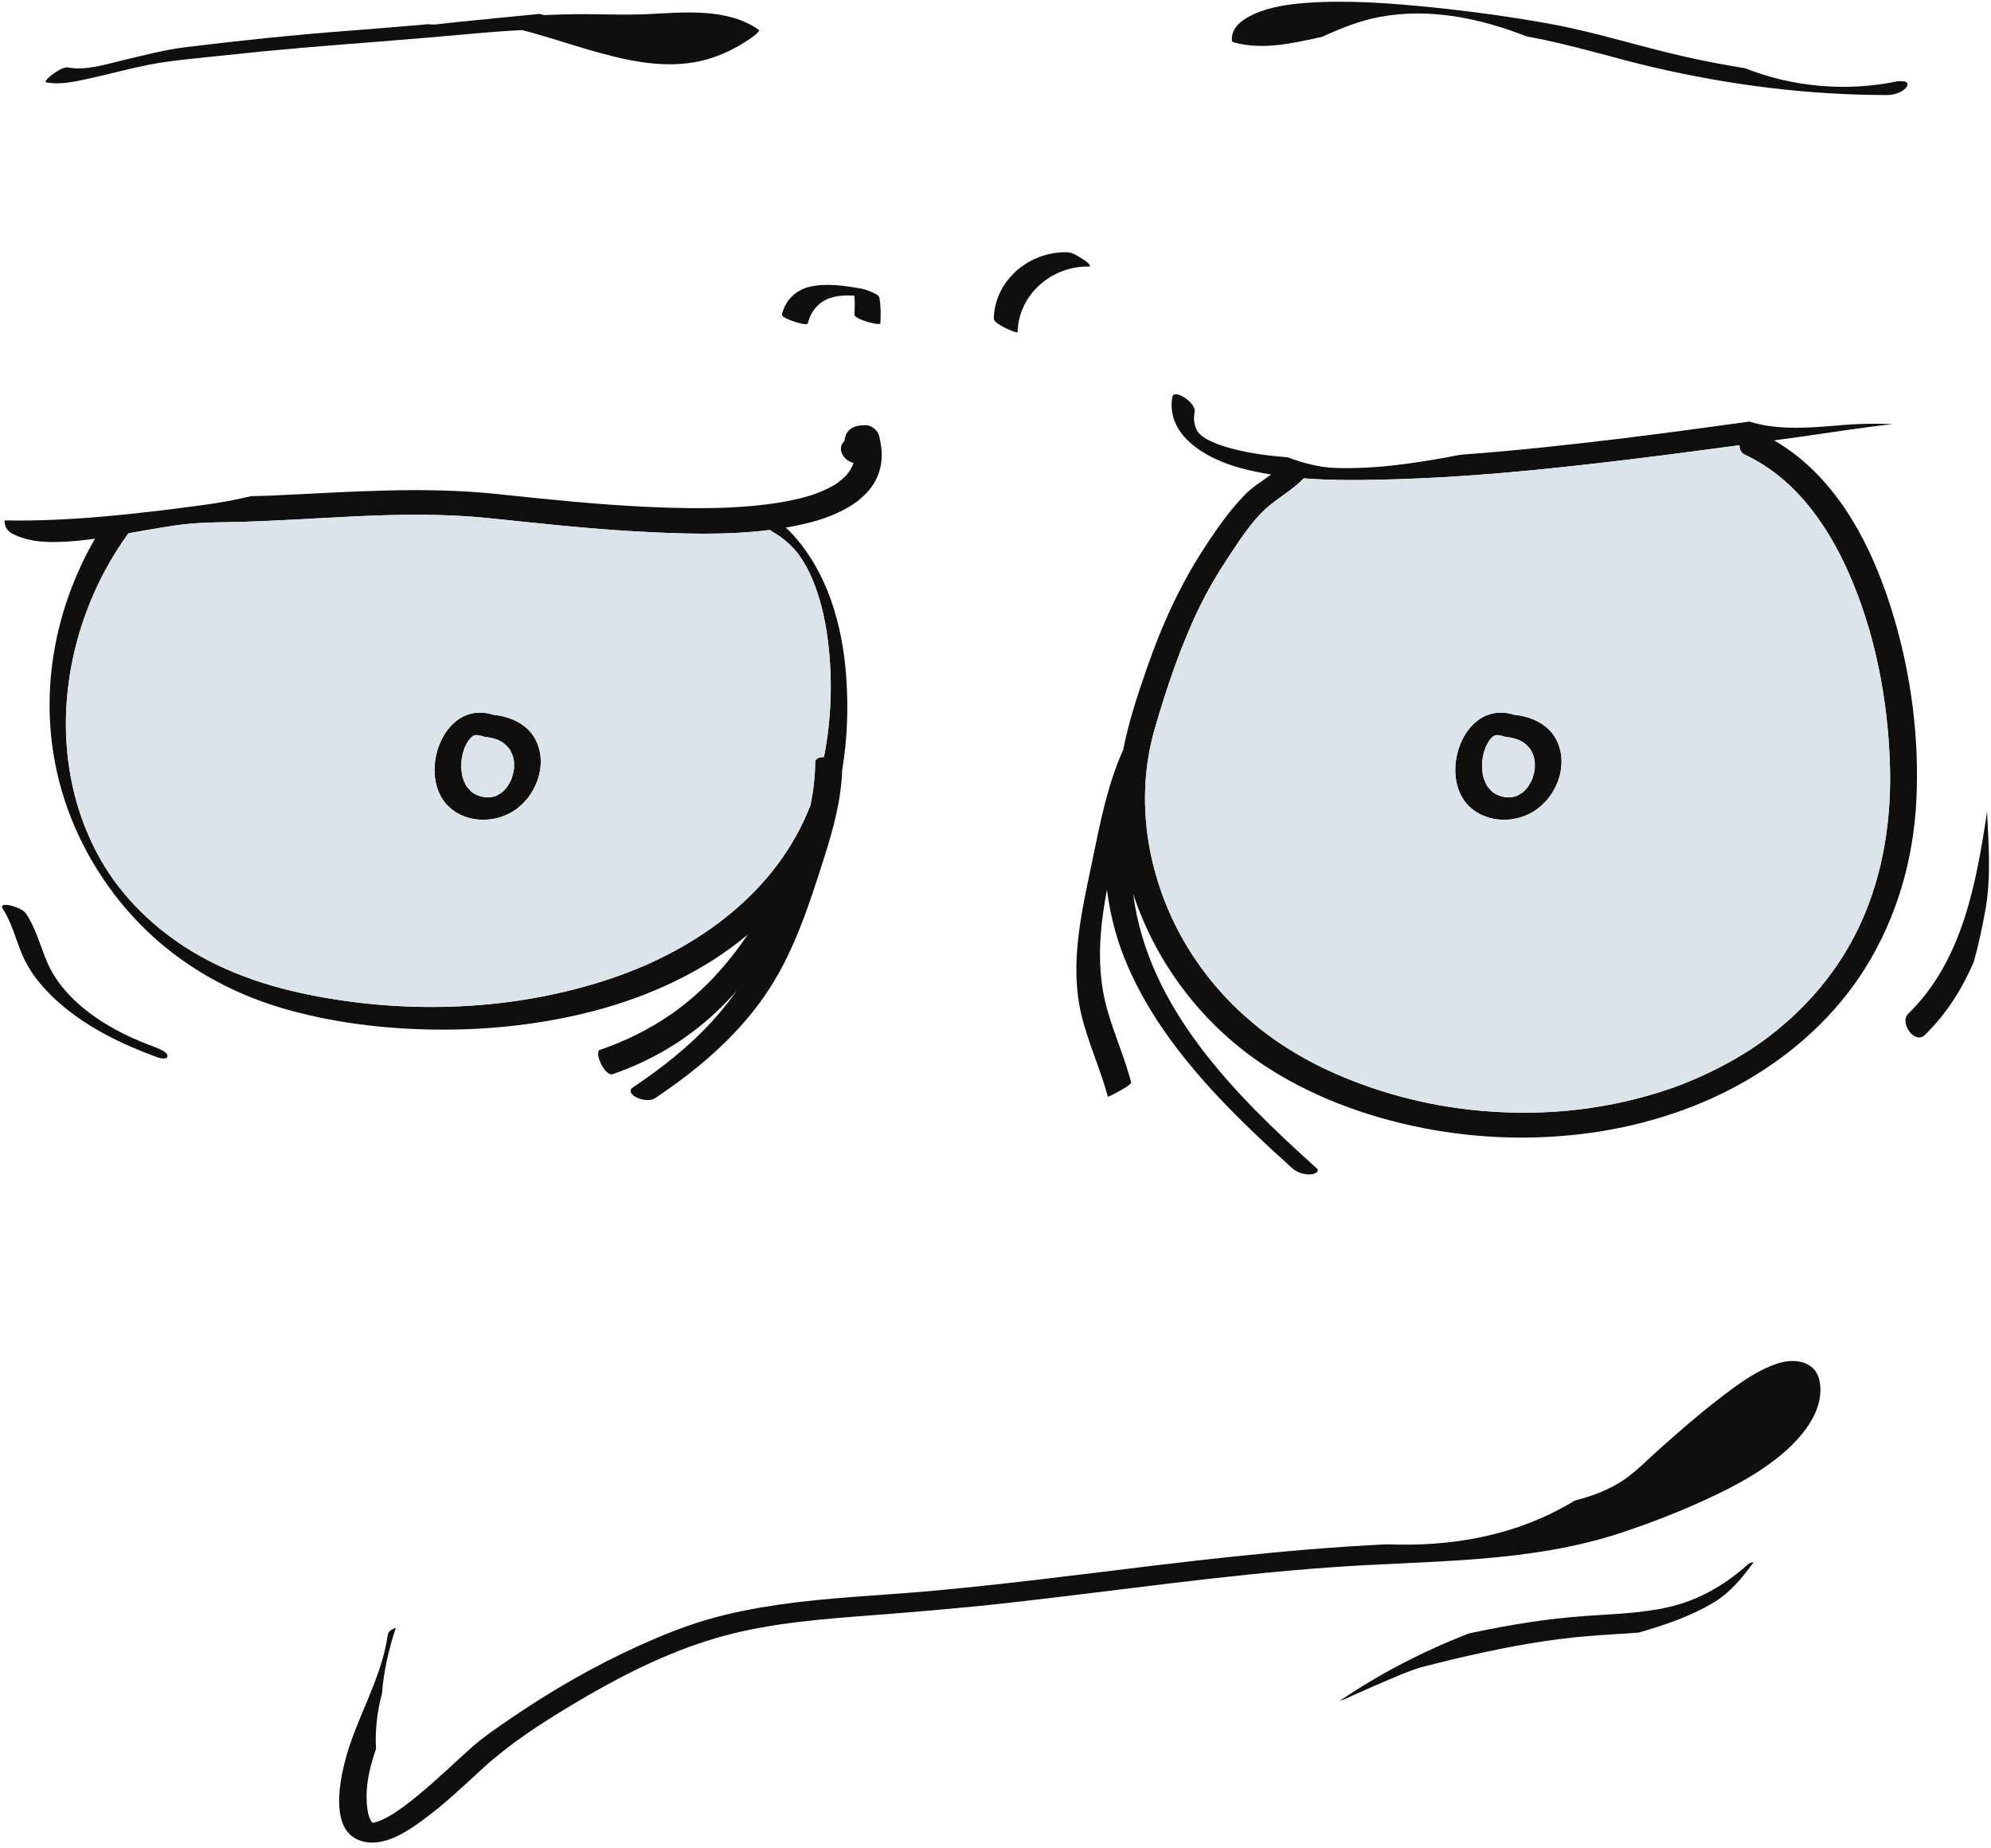 <?xml version="1.0" encoding="UTF-8"?><svg xmlns="http://www.w3.org/2000/svg" xmlns:xlink="http://www.w3.org/1999/xlink" height="93.0" preserveAspectRatio="xMidYMid meet" version="1.0" viewBox="-0.1 3.6 100.2 93.0" width="100.2" zoomAndPan="magnify"><g><g id="change1_1"><path d="M 25.148 43.48 C 25.148 43.48 25.148 43.477 25.152 43.477 C 25.164 43.461 25.191 43.438 25.215 43.418 C 25.203 43.422 25.164 43.441 25.148 43.48" fill="#100f0d"/></g><g id="change1_2"><path d="M 23.93 40.59 C 23.918 40.59 23.895 40.594 23.875 40.594 C 23.891 40.598 23.926 40.598 23.945 40.594 C 23.941 40.594 23.934 40.594 23.93 40.59" fill="#100f0d"/></g><g id="change1_3"><path d="M 23.703 40.637 C 23.816 40.602 23.77 40.602 23.703 40.637" fill="#100f0d"/></g><g id="change1_4"><path d="M 23.117 41.961 C 23.121 41.91 23.129 41.863 23.133 41.812 C 23.117 41.977 23.137 41.781 23.145 41.738 C 23.164 41.621 23.195 41.508 23.227 41.395 C 23.242 41.344 23.262 41.293 23.277 41.242 C 23.281 41.227 23.285 41.215 23.289 41.207 C 23.293 41.199 23.293 41.195 23.301 41.184 C 23.344 41.09 23.395 40.996 23.449 40.91 C 23.461 40.891 23.469 40.875 23.48 40.859 C 23.473 40.867 23.469 40.879 23.465 40.875 C 23.465 40.875 23.48 40.855 23.5 40.832 C 23.52 40.797 23.516 40.805 23.504 40.828 C 23.531 40.793 23.566 40.758 23.57 40.75 C 23.594 40.723 23.625 40.699 23.652 40.672 C 23.656 40.664 23.664 40.66 23.672 40.656 C 23.684 40.648 23.695 40.641 23.703 40.637 C 23.695 40.641 23.688 40.641 23.676 40.645 C 23.711 40.633 23.75 40.609 23.781 40.594 C 23.789 40.594 23.793 40.594 23.797 40.594 C 23.82 40.594 23.848 40.594 23.875 40.594 C 23.863 40.59 23.859 40.586 23.863 40.582 C 23.859 40.582 23.859 40.582 23.855 40.582 C 23.859 40.582 23.863 40.582 23.863 40.582 C 23.863 40.578 23.863 40.578 23.863 40.578 C 23.863 40.578 23.867 40.578 23.871 40.578 C 23.867 40.578 23.867 40.578 23.863 40.582 C 23.867 40.578 23.867 40.578 23.871 40.578 C 23.883 40.578 23.906 40.586 23.93 40.59 C 23.961 40.59 23.961 40.594 23.945 40.594 C 23.953 40.598 23.961 40.598 23.961 40.602 C 24.012 40.613 24.066 40.617 24.117 40.621 C 24.191 40.656 24.27 40.676 24.352 40.684 C 24.414 40.691 24.477 40.699 24.539 40.707 C 24.379 40.691 24.555 40.711 24.598 40.719 C 24.719 40.746 24.836 40.789 24.957 40.828 C 24.957 40.828 24.961 40.828 24.961 40.828 C 24.969 40.832 24.98 40.836 24.988 40.844 C 25.031 40.863 25.078 40.887 25.121 40.91 C 25.16 40.934 25.203 40.961 25.238 40.988 C 25.285 41.02 25.402 41.145 25.289 41.02 C 25.348 41.086 25.418 41.141 25.473 41.211 C 25.504 41.242 25.527 41.277 25.551 41.312 C 25.559 41.32 25.566 41.328 25.57 41.332 C 25.574 41.336 25.574 41.34 25.578 41.348 C 25.613 41.422 25.652 41.5 25.684 41.578 C 25.699 41.617 25.711 41.656 25.723 41.695 C 25.73 41.727 25.754 41.871 25.746 41.777 C 25.734 41.676 25.754 41.84 25.758 41.863 C 25.762 41.902 25.766 41.945 25.77 41.988 C 25.773 42.078 25.77 42.168 25.77 42.258 C 25.77 42.27 25.766 42.277 25.766 42.289 C 25.758 42.324 25.754 42.367 25.746 42.402 C 25.73 42.496 25.707 42.594 25.676 42.684 C 25.664 42.727 25.648 42.77 25.633 42.809 C 25.633 42.812 25.633 42.812 25.633 42.816 C 25.633 42.816 25.633 42.816 25.633 42.82 C 25.59 42.902 25.551 42.984 25.504 43.066 C 25.48 43.102 25.457 43.141 25.43 43.176 C 25.422 43.195 25.406 43.211 25.398 43.227 C 25.344 43.285 25.254 43.387 25.238 43.398 C 25.23 43.406 25.223 43.41 25.215 43.418 C 25.223 43.418 25.223 43.422 25.199 43.441 C 25.184 43.453 25.168 43.465 25.152 43.477 C 25.148 43.48 25.145 43.484 25.145 43.488 C 25.145 43.484 25.148 43.484 25.148 43.48 C 25.082 43.531 24.988 43.57 24.922 43.621 C 24.922 43.621 24.918 43.625 24.914 43.625 C 24.879 43.641 24.836 43.656 24.797 43.672 C 24.758 43.668 24.672 43.703 24.645 43.707 C 24.637 43.707 24.59 43.715 24.551 43.719 C 24.535 43.719 24.516 43.723 24.5 43.723 C 24.449 43.723 24.402 43.719 24.352 43.715 C 24.336 43.715 24.285 43.707 24.25 43.703 C 24.211 43.695 24.148 43.684 24.133 43.68 C 24.082 43.664 24.027 43.652 23.977 43.633 C 23.926 43.617 23.793 43.543 23.93 43.621 C 23.883 43.594 23.828 43.57 23.781 43.539 C 23.734 43.516 23.695 43.488 23.656 43.461 C 23.645 43.453 23.633 43.445 23.625 43.438 C 23.559 43.352 23.473 43.285 23.41 43.199 C 23.402 43.191 23.375 43.145 23.355 43.117 C 23.344 43.094 23.324 43.059 23.32 43.051 C 23.273 42.961 23.234 42.863 23.203 42.77 C 23.191 42.723 23.18 42.676 23.164 42.629 C 23.164 42.625 23.164 42.625 23.16 42.621 C 23.16 42.613 23.156 42.602 23.156 42.594 C 23.141 42.48 23.125 42.371 23.117 42.262 C 23.113 42.16 23.113 42.062 23.117 41.961 Z M 25.402 43.223 C 25.414 43.199 25.43 43.176 25.434 43.18 C 25.434 43.18 25.422 43.199 25.402 43.223 Z M 24.504 43.723 C 24.504 43.723 24.523 43.723 24.543 43.723 C 24.523 43.723 24.504 43.727 24.504 43.723 Z M 25.801 44.371 C 26.629 43.809 27.16 42.793 27.113 41.789 C 27.086 41.262 26.887 40.727 26.516 40.348 C 26.023 39.844 25.352 39.625 24.668 39.555 C 24.641 39.543 24.613 39.531 24.582 39.523 C 22.137 38.906 20.883 42.676 22.484 44.191 C 23.375 45.031 24.812 45.039 25.801 44.371" fill="#100f0d"/></g><g id="change1_5"><path d="M 23.5 40.832 C 23.496 40.84 23.492 40.844 23.484 40.852 C 23.484 40.855 23.48 40.855 23.48 40.859 C 23.488 40.848 23.496 40.836 23.504 40.828 C 23.5 40.828 23.5 40.828 23.5 40.832" fill="#100f0d"/></g><g id="change1_6"><path d="M 74.492 41.961 C 74.492 41.91 74.5 41.863 74.504 41.812 C 74.488 41.977 74.512 41.781 74.52 41.738 C 74.539 41.621 74.566 41.508 74.598 41.395 C 74.613 41.344 74.633 41.293 74.652 41.242 C 74.656 41.227 74.656 41.215 74.66 41.207 C 74.664 41.199 74.668 41.195 74.672 41.184 C 74.719 41.09 74.766 40.996 74.82 40.91 C 74.832 40.891 74.844 40.875 74.852 40.859 C 74.844 40.867 74.84 40.879 74.836 40.875 C 74.836 40.875 74.852 40.855 74.871 40.832 C 74.895 40.797 74.887 40.805 74.875 40.828 C 74.902 40.793 74.938 40.758 74.941 40.75 C 74.969 40.723 74.996 40.699 75.023 40.672 C 75.031 40.664 75.035 40.66 75.043 40.656 C 75.055 40.648 75.066 40.641 75.078 40.637 C 75.066 40.641 75.059 40.641 75.047 40.645 C 75.086 40.633 75.121 40.609 75.156 40.594 C 75.16 40.594 75.164 40.594 75.172 40.594 C 75.191 40.594 75.219 40.594 75.246 40.594 C 75.238 40.59 75.234 40.586 75.234 40.582 C 75.234 40.582 75.23 40.582 75.23 40.582 C 75.23 40.582 75.234 40.582 75.234 40.582 C 75.234 40.578 75.234 40.578 75.234 40.578 C 75.234 40.578 75.238 40.578 75.242 40.578 C 75.242 40.578 75.238 40.578 75.234 40.582 C 75.238 40.578 75.242 40.578 75.242 40.578 C 75.254 40.578 75.277 40.586 75.301 40.59 C 75.336 40.59 75.332 40.594 75.316 40.594 C 75.328 40.598 75.332 40.598 75.336 40.602 C 75.387 40.613 75.438 40.617 75.488 40.621 C 75.562 40.656 75.641 40.676 75.723 40.684 C 75.785 40.691 75.848 40.699 75.91 40.707 C 75.75 40.691 75.926 40.711 75.969 40.719 C 76.094 40.746 76.207 40.789 76.328 40.828 C 76.332 40.828 76.332 40.828 76.336 40.828 C 76.344 40.832 76.352 40.836 76.363 40.844 C 76.406 40.863 76.449 40.887 76.492 40.91 C 76.531 40.934 76.574 40.961 76.613 40.988 C 76.656 41.02 76.777 41.145 76.66 41.02 C 76.723 41.086 76.789 41.141 76.844 41.211 C 76.875 41.242 76.898 41.277 76.926 41.312 C 76.934 41.32 76.938 41.328 76.941 41.332 C 76.945 41.336 76.945 41.34 76.949 41.348 C 76.988 41.422 77.023 41.5 77.055 41.578 C 77.07 41.617 77.082 41.656 77.094 41.695 C 77.102 41.727 77.129 41.871 77.117 41.777 C 77.105 41.676 77.125 41.84 77.129 41.863 C 77.133 41.902 77.137 41.945 77.141 41.988 C 77.145 42.078 77.145 42.168 77.141 42.258 C 77.141 42.27 77.141 42.277 77.137 42.289 C 77.129 42.324 77.129 42.367 77.121 42.402 C 77.102 42.496 77.078 42.594 77.047 42.684 C 77.035 42.727 77.02 42.77 77.008 42.809 C 77.004 42.812 77.004 42.812 77.004 42.816 C 77.004 42.816 77.004 42.816 77.004 42.82 C 76.961 42.902 76.922 42.984 76.875 43.066 C 76.852 43.102 76.828 43.141 76.805 43.176 C 76.793 43.195 76.781 43.211 76.77 43.227 C 76.719 43.285 76.625 43.387 76.609 43.398 C 76.605 43.406 76.598 43.41 76.586 43.418 C 76.594 43.418 76.594 43.422 76.574 43.441 C 76.555 43.453 76.539 43.465 76.523 43.477 C 76.52 43.48 76.516 43.484 76.516 43.488 C 76.516 43.484 76.52 43.484 76.52 43.48 C 76.453 43.531 76.359 43.57 76.293 43.621 C 76.293 43.621 76.289 43.625 76.289 43.625 C 76.25 43.641 76.211 43.656 76.168 43.672 C 76.129 43.668 76.047 43.703 76.016 43.707 C 76.008 43.707 75.961 43.715 75.926 43.719 C 75.906 43.719 75.891 43.723 75.871 43.723 C 75.824 43.723 75.773 43.719 75.723 43.715 C 75.711 43.715 75.656 43.707 75.621 43.703 C 75.582 43.695 75.523 43.684 75.504 43.68 C 75.453 43.664 75.398 43.652 75.348 43.633 C 75.297 43.617 75.168 43.543 75.305 43.621 C 75.254 43.594 75.199 43.57 75.152 43.539 C 75.109 43.516 75.066 43.488 75.027 43.461 C 75.016 43.453 75.008 43.445 74.996 43.438 C 74.93 43.352 74.848 43.285 74.781 43.199 C 74.777 43.191 74.746 43.145 74.727 43.117 C 74.715 43.094 74.695 43.059 74.691 43.051 C 74.648 42.961 74.609 42.863 74.578 42.77 C 74.562 42.723 74.551 42.676 74.535 42.629 C 74.535 42.625 74.535 42.625 74.535 42.621 C 74.531 42.613 74.531 42.602 74.527 42.594 C 74.512 42.48 74.496 42.371 74.492 42.262 C 74.484 42.16 74.484 42.062 74.492 41.961 Z M 76.773 43.223 C 76.789 43.199 76.805 43.176 76.805 43.18 C 76.809 43.18 76.793 43.199 76.773 43.223 Z M 75.875 43.723 C 75.875 43.723 75.895 43.723 75.914 43.723 C 75.895 43.723 75.879 43.727 75.875 43.723 Z M 77.172 44.371 C 78 43.809 78.535 42.793 78.484 41.789 C 78.461 41.262 78.258 40.727 77.887 40.348 C 77.395 39.844 76.727 39.625 76.039 39.555 C 76.012 39.543 75.984 39.531 75.953 39.523 C 73.508 38.906 72.254 42.676 73.855 44.191 C 74.746 45.031 76.184 45.039 77.172 44.371" fill="#100f0d"/></g><g id="change1_7"><path d="M 75.078 40.637 C 75.188 40.602 75.141 40.602 75.078 40.637" fill="#100f0d"/></g><g id="change1_8"><path d="M 76.52 43.48 C 76.523 43.48 76.523 43.477 76.523 43.477 C 76.535 43.461 76.562 43.438 76.586 43.418 C 76.574 43.422 76.539 43.441 76.52 43.48" fill="#100f0d"/></g><g id="change1_9"><path d="M 74.871 40.832 C 74.867 40.84 74.863 40.844 74.855 40.852 C 74.855 40.855 74.855 40.855 74.852 40.859 C 74.859 40.848 74.867 40.836 74.875 40.828 C 74.875 40.828 74.871 40.828 74.871 40.832" fill="#100f0d"/></g><g id="change1_10"><path d="M 75.316 40.594 C 75.312 40.594 75.305 40.594 75.301 40.59 C 75.289 40.59 75.27 40.594 75.246 40.594 C 75.266 40.598 75.297 40.598 75.316 40.594" fill="#100f0d"/></g><g id="change1_11"><path d="M 4.508 7.523 C 5.469 7.312 6.418 7.051 7.383 6.859 C 8.57 6.629 9.789 6.539 10.988 6.406 C 12.348 6.258 13.707 6.125 15.066 6.008 C 17.754 5.781 20.441 5.59 23.129 5.344 C 24.141 5.25 25.156 5.164 26.176 5.113 C 27.328 5.41 28.461 5.797 29.602 6.125 C 31.281 6.609 33.078 7.035 34.832 6.734 C 35.879 6.555 36.863 6.102 37.73 5.492 C 37.754 5.477 38.176 5.168 38.09 5.105 C 36.527 3.988 34.332 4.223 32.527 4.309 C 31.477 4.359 30.441 4.32 29.395 4.312 C 28.691 4.309 27.984 4.328 27.281 4.359 C 27.199 4.34 27.117 4.32 27.035 4.301 C 26.203 4.383 25.367 4.465 24.531 4.547 C 24.527 4.551 24.527 4.551 24.523 4.555 C 24.355 4.57 24.188 4.582 24.02 4.598 C 23.301 4.668 22.586 4.742 21.867 4.824 C 21.723 4.84 21.594 4.836 21.469 4.816 C 20.129 4.93 18.785 5.047 17.445 5.148 C 14.699 5.355 11.957 5.641 9.223 5.977 C 8.156 6.109 7.113 6.391 6.066 6.637 C 5.219 6.836 4.215 7.164 3.336 6.996 C 3.094 6.949 2.738 7.207 2.551 7.336 C 2.504 7.367 2.055 7.715 2.234 7.746 C 2.969 7.887 3.789 7.68 4.508 7.523" fill="#100f0d"/></g><g id="change1_12"><path d="M 66.43 5.457 C 67.371 5.023 68.328 4.637 69.375 4.445 C 71.867 3.992 74.383 4.512 76.734 5.434 C 76.77 5.441 76.809 5.449 76.844 5.453 C 78.961 5.836 81.008 6.496 83.098 6.984 C 86.965 7.883 90.891 8.379 94.859 8.383 C 95.176 8.383 95.547 8.281 95.781 8.059 C 95.961 7.891 95.938 7.688 95.652 7.688 C 95.578 7.688 95.5 7.684 95.426 7.684 C 92.875 8.223 90.16 7.996 87.727 7.035 C 86.719 6.871 85.715 6.684 84.715 6.457 C 82.441 5.949 80.223 5.223 77.93 4.805 C 75.953 4.445 73.957 4.172 71.961 3.969 C 69.883 3.758 67.77 3.598 65.68 3.742 C 64.777 3.809 63.836 3.934 63.004 4.312 C 62.457 4.559 61.848 4.969 61.895 5.641 C 61.918 5.699 61.965 5.73 62.027 5.742 C 63.504 6.129 64.969 5.77 66.43 5.457" fill="#100f0d"/></g><g id="change1_13"><path d="M 43.504 19.777 C 43.559 19.793 44.199 19.992 44.207 19.859 C 44.23 19.43 44.234 19.004 44.156 18.578 C 44.133 18.457 43.969 18.391 43.875 18.344 C 43.668 18.242 43.441 18.156 43.215 18.117 C 42.395 17.973 41.531 17.844 40.703 18.016 C 39.965 18.176 39.441 18.676 39.254 19.41 C 39.215 19.57 39.758 19.742 39.859 19.777 C 39.934 19.801 40.523 20.008 40.559 19.859 C 40.73 19.18 41.172 18.711 41.855 18.543 C 42.176 18.465 42.516 18.457 42.844 18.473 C 42.859 18.473 42.879 18.473 42.898 18.477 C 42.926 18.785 42.918 19.098 42.898 19.41 C 42.891 19.59 43.379 19.734 43.504 19.777" fill="#100f0d"/></g><g id="change1_14"><path d="M 54.383 16.633 C 54.16 16.492 53.871 16.297 53.598 16.293 C 51.715 16.246 49.961 17.691 49.914 19.625 C 49.906 19.809 50.312 20.004 50.449 20.082 C 50.488 20.102 51.109 20.398 51.113 20.309 C 51.16 18.402 52.852 16.965 54.719 17.012 C 54.809 17.016 54.719 16.902 54.711 16.891 C 54.625 16.789 54.488 16.703 54.383 16.633" fill="#100f0d"/></g><g id="change1_15"><path d="M 60.41 25.555 C 60.406 25.551 60.402 25.547 60.395 25.543 C 60.398 25.547 60.406 25.551 60.41 25.555" fill="#100f0d"/></g><g id="change1_16"><path d="M 60.277 25.441 C 60.273 25.434 60.27 25.43 60.266 25.43 C 60.266 25.43 60.27 25.43 60.27 25.434 C 60.273 25.434 60.273 25.438 60.277 25.441" fill="#100f0d"/></g><g id="change1_17"><path d="M 6.363 30.434 C 7.102 30.305 7.84 30.172 8.582 30.059 C 9.594 29.902 10.438 29.887 11.461 29.871 C 15.777 29.793 20.102 29.227 24.414 29.664 C 26.914 29.918 29.414 30.203 31.926 30.34 C 34.133 30.461 36.422 30.547 38.641 30.266 C 38.672 30.289 38.703 30.309 38.734 30.328 C 39.188 30.59 39.598 30.914 39.941 31.312 C 40.078 31.473 40.172 31.605 40.301 31.809 C 40.387 31.941 40.547 32.227 40.648 32.441 C 41.16 33.527 41.426 34.719 41.574 35.906 C 41.805 37.809 41.742 39.793 41.367 41.691 C 41.125 41.695 40.926 41.773 40.926 41.938 C 40.922 42.66 40.836 43.379 40.695 44.094 C 39.02 48.461 35.02 51.359 30.668 52.828 C 25.836 54.461 20.438 54.66 15.453 53.652 C 12.91 53.141 10.441 52.234 8.359 50.656 C 7.41 49.941 6.559 49.109 5.844 48.18 C 5.535 47.781 5.219 47.305 4.961 46.848 C 4.691 46.375 4.465 45.906 4.25 45.387 C 2.379 40.848 3.156 35.512 5.711 31.402 C 5.918 31.07 6.137 30.75 6.363 30.434 Z M 0.133 29.785 C 0.109 30.039 0.254 30.309 0.48 30.43 C 1.184 30.812 1.992 30.891 2.781 30.871 C 3.418 30.859 4.051 30.793 4.68 30.707 C 2.484 34.512 1.758 39.066 3 43.359 C 3.73 45.891 5.125 48.242 6.969 50.121 C 8.934 52.121 11.406 53.531 14.09 54.324 C 16.57 55.051 19.176 55.371 21.758 55.406 C 24.465 55.441 27.191 55.148 29.812 54.461 C 32.617 53.723 35.34 52.469 37.535 50.625 C 36.504 52.141 35.281 53.504 33.742 54.586 C 32.621 55.375 31.391 55.98 30.094 56.426 C 29.777 56.535 30.34 57.785 30.738 57.648 C 32.988 56.871 34.992 55.59 36.617 53.848 C 36.746 53.711 36.871 53.566 36.996 53.422 C 36.434 54.219 35.801 54.965 35.094 55.656 C 34.074 56.652 32.938 57.52 31.754 58.312 C 31.496 58.48 31.715 58.715 31.914 58.812 C 32.16 58.938 32.613 59.031 32.867 58.859 C 34.949 57.465 36.902 55.828 38.344 53.762 C 39.832 51.637 40.625 49.121 41.402 46.672 C 41.844 45.277 42.238 43.832 42.281 42.359 C 42.543 40.828 42.598 39.246 42.492 37.723 C 42.316 35.07 41.531 32.281 39.637 30.328 C 39.574 30.266 39.508 30.207 39.445 30.145 C 39.723 30.098 40 30.047 40.273 29.984 C 42.133 29.574 44.383 28.582 44.27 26.328 C 44.254 26.055 44.203 25.781 44.137 25.512 C 44.07 25.246 43.754 24.992 43.473 24.996 C 43.117 24.996 42.734 25.047 42.527 25.375 C 42.469 25.465 42.441 25.57 42.414 25.672 C 42.406 25.711 42.406 25.75 42.395 25.789 C 41.973 26.195 42.379 26.793 42.852 26.891 C 42.836 26.934 42.82 26.98 42.805 27.027 C 42.781 27.074 42.758 27.125 42.73 27.172 C 42.688 27.25 42.641 27.328 42.586 27.398 C 42.562 27.43 42.539 27.461 42.516 27.488 C 42.508 27.5 42.496 27.512 42.477 27.531 C 42.336 27.668 42.191 27.793 42.035 27.91 C 42.016 27.922 41.945 27.969 41.934 27.977 C 41.914 27.988 41.895 28 41.875 28.012 C 41.773 28.07 41.672 28.125 41.566 28.176 C 41.352 28.285 41.129 28.375 40.902 28.457 C 40.84 28.48 40.781 28.5 40.719 28.523 C 40.699 28.527 40.684 28.531 40.664 28.539 C 40.664 28.539 40.66 28.539 40.656 28.539 C 40.523 28.578 40.391 28.617 40.258 28.652 C 39.699 28.793 39.133 28.895 38.559 28.969 C 38.242 29.012 37.926 29.043 37.609 29.07 C 37.453 29.082 37.293 29.094 37.133 29.105 C 37.047 29.113 36.961 29.117 36.875 29.121 C 36.844 29.125 36.809 29.125 36.777 29.129 C 36.766 29.129 36.762 29.129 36.758 29.129 C 36.75 29.129 36.738 29.129 36.719 29.133 C 35.305 29.195 33.887 29.172 32.473 29.105 C 29.941 28.988 27.422 28.723 24.906 28.457 C 21.102 28.059 17.309 28.367 13.504 28.539 C 13.18 28.551 12.859 28.559 12.535 28.566 C 11.715 28.762 10.871 28.914 10.016 29.027 C 6.77 29.457 3.43 29.848 0.133 29.785" fill="#100f0d"/></g><g id="change1_18"><path d="M 65.512 27.668 C 67.105 27.793 68.723 27.758 70.289 27.711 C 73.777 27.602 77.258 27.262 80.719 26.859 C 82.965 26.598 85.203 26.305 87.441 26 C 87.441 26.195 87.52 26.395 87.715 26.48 C 90.387 27.727 92.078 30.301 93.164 32.957 C 94.324 35.785 94.895 38.879 95.008 41.922 C 95.113 44.711 94.703 47.535 93.527 50.09 C 92.457 52.414 90.805 54.363 88.734 55.895 C 88.191 56.293 87.816 56.539 87.23 56.875 C 86.664 57.203 86.082 57.5 85.484 57.77 C 85.191 57.898 84.895 58.023 84.594 58.145 C 84.242 58.281 84.055 58.348 83.742 58.449 C 83.121 58.656 82.492 58.836 81.855 58.984 C 79.227 59.602 76.574 59.734 73.863 59.434 C 71.246 59.145 68.562 58.379 66.188 57.191 C 63.168 55.676 60.676 53.324 59.129 50.305 C 57.559 47.234 57.047 43.602 58.016 40.266 C 58.613 38.207 59.305 36.145 60.234 34.211 C 60.684 33.281 61.211 32.395 61.785 31.535 C 62.32 30.73 62.887 29.852 63.602 29.195 C 64.215 28.645 64.945 28.262 65.512 27.668 Z M 60.531 31.133 C 59.301 33.016 58.379 35.031 57.645 37.148 C 57.168 38.516 56.703 39.898 56.43 41.32 C 55.648 43.051 55.273 44.969 54.891 46.816 C 54.359 49.391 53.691 52.078 54.332 54.695 C 54.668 56.086 55.281 57.391 55.652 58.773 C 55.664 58.828 56.23 58.5 56.277 58.473 C 56.352 58.43 56.859 58.164 56.828 58.055 C 56.504 56.844 56 55.691 55.648 54.488 C 55.273 53.207 55.195 51.902 55.301 50.57 C 55.359 49.828 55.473 49.094 55.609 48.367 C 55.754 49.52 56.035 50.66 56.469 51.762 C 57.52 54.422 59.285 56.738 61.227 58.809 C 62.402 60.055 63.652 61.227 64.922 62.371 C 65.16 62.59 65.492 62.699 65.816 62.695 C 65.957 62.695 66.391 62.59 66.148 62.371 C 62.043 58.672 57.672 54.336 56.93 48.582 C 58.066 52.027 60.336 55.035 63.336 57.082 C 65.758 58.73 68.637 59.793 71.5 60.355 C 74.32 60.91 77.219 60.992 80.062 60.586 C 82.793 60.191 85.488 59.32 87.871 57.922 C 90.238 56.535 92.309 54.645 93.77 52.312 C 95.355 49.781 96.195 46.855 96.344 43.879 C 96.496 40.777 96.09 37.602 95.203 34.629 C 94.305 31.625 92.867 28.566 90.367 26.566 C 89.992 26.27 89.598 26 89.188 25.758 C 89.656 25.695 90.121 25.629 90.59 25.566 C 92.117 25.352 93.625 25.105 95.148 24.941 C 94.355 24.906 93.559 24.914 92.75 24.977 C 91.227 25.102 89.457 25.297 87.945 24.812 C 85.895 25.094 83.844 25.375 81.789 25.629 C 79.004 25.969 76.211 26.277 73.414 26.48 C 71.281 26.891 69.086 27.23 67.004 27.141 C 66.332 27.109 65.52 26.922 64.707 26.609 C 64.43 26.586 64.152 26.562 63.875 26.531 C 63.738 26.516 63.598 26.496 63.465 26.48 C 63.391 26.469 63.32 26.461 63.25 26.449 C 63.223 26.445 63.102 26.426 63.086 26.422 C 62.582 26.34 62.082 26.234 61.59 26.086 C 61.488 26.055 61.387 26.02 61.285 25.988 C 61.262 25.977 61.234 25.969 61.211 25.961 C 61.16 25.941 61.109 25.918 61.059 25.898 C 60.969 25.859 60.883 25.824 60.797 25.781 C 60.754 25.758 60.711 25.738 60.664 25.715 C 60.656 25.711 60.648 25.707 60.641 25.703 C 60.566 25.656 60.492 25.609 60.418 25.559 C 60.414 25.559 60.414 25.559 60.41 25.555 C 60.422 25.566 60.434 25.574 60.449 25.586 C 60.434 25.574 60.422 25.566 60.41 25.555 C 60.348 25.516 60.355 25.516 60.395 25.543 C 60.375 25.527 60.355 25.512 60.34 25.496 C 60.32 25.48 60.297 25.461 60.277 25.441 C 60.312 25.473 60.344 25.52 60.273 25.441 C 60.273 25.438 60.27 25.434 60.27 25.434 C 60.262 25.426 60.254 25.418 60.246 25.414 C 60.254 25.418 60.258 25.422 60.266 25.43 C 60.246 25.406 60.227 25.383 60.207 25.363 C 60.188 25.332 60.164 25.301 60.145 25.273 C 60.113 25.207 60.082 25.141 60.055 25.07 C 60.047 25.031 60.035 24.996 60.027 24.961 C 60.012 24.883 60 24.801 59.992 24.723 C 59.992 24.711 59.992 24.707 59.988 24.699 C 59.988 24.699 59.988 24.699 59.988 24.695 C 59.988 24.648 59.992 24.605 59.992 24.559 C 60 24.477 60.012 24.395 60.023 24.309 C 60.098 23.871 58.977 23.121 58.898 23.578 C 58.566 25.555 60.684 26.699 62.285 27.137 C 62.805 27.281 63.336 27.391 63.871 27.477 C 63.414 27.816 62.91 28.113 62.516 28.527 C 61.762 29.316 61.125 30.219 60.531 31.133" fill="#100f0d"/></g><g id="change1_19"><path d="M 39.102 84.34 C 37.883 84.52 36.664 84.75 35.48 85.098 C 34.309 85.441 33.168 85.902 32.059 86.406 C 29.801 87.426 27.645 88.672 25.602 90.066 C 24.945 90.516 24.277 90.965 23.676 91.488 C 23.266 91.848 22.867 92.227 22.465 92.594 C 21.98 93.039 21.492 93.477 20.984 93.895 C 20.734 94.105 20.477 94.309 20.211 94.504 C 20.094 94.586 19.977 94.672 19.855 94.754 C 19.719 94.848 19.734 94.836 19.57 94.934 C 19.363 95.055 19.152 95.168 18.93 95.25 C 18.91 95.258 18.879 95.27 18.855 95.273 C 18.809 95.285 18.766 95.297 18.719 95.309 C 18.695 95.305 18.672 95.309 18.652 95.309 C 18.656 95.309 18.656 95.309 18.656 95.309 C 18.656 95.309 18.652 95.309 18.652 95.309 C 18.652 95.309 18.648 95.309 18.648 95.309 C 18.648 95.309 18.645 95.309 18.645 95.305 C 18.645 95.305 18.645 95.305 18.641 95.305 C 18.641 95.301 18.637 95.301 18.633 95.297 C 18.633 95.297 18.637 95.297 18.637 95.297 C 18.629 95.289 18.617 95.277 18.605 95.266 C 18.594 95.246 18.57 95.215 18.562 95.199 C 18.547 95.172 18.531 95.145 18.516 95.113 C 18.465 94.988 18.438 94.898 18.422 94.816 C 18.223 93.746 18.457 92.652 18.824 91.594 C 18.773 90.828 18.855 89.777 19.125 88.816 C 19.199 87.703 19.488 86.504 19.82 85.512 C 19.621 85.566 19.441 85.68 19.414 85.867 C 19.09 88.16 17.762 90.137 17.223 92.371 C 16.961 93.461 16.566 95.688 18 96.203 C 19.145 96.617 20.379 95.773 21.254 95.125 C 22.312 94.344 23.266 93.43 24.23 92.547 C 25.562 91.332 27.098 90.34 28.637 89.414 C 30.781 88.125 33.07 86.93 35.461 86.168 C 37.859 85.398 40.375 85.141 42.875 84.945 C 45.484 84.746 48.094 84.539 50.695 84.246 C 56.094 83.641 61.473 82.844 66.891 82.461 C 71.785 82.109 76.863 82.277 81.574 80.695 C 82.969 80.227 84.355 79.695 85.695 79.078 C 87.215 78.383 88.766 77.562 89.984 76.406 C 90.859 75.57 91.73 74.359 91.469 73.078 C 91.262 72.051 90.168 71.926 89.32 72.219 C 88.23 72.59 87.27 73.32 86.371 74.016 C 85.363 74.793 84.402 75.633 83.453 76.477 C 82.848 77.012 82.262 77.629 81.59 78.082 C 80.875 78.562 80.035 78.879 79.152 79.105 C 79.086 79.145 79.023 79.184 78.961 79.219 C 76.094 80.902 72.906 81.434 69.691 81.305 C 64.5 81.551 59.352 82.203 54.199 82.836 C 51.613 83.152 49.031 83.453 46.438 83.68 C 43.992 83.891 41.535 83.988 39.102 84.34" fill="#100f0d"/></g><g id="change1_20"><path d="M 18.652 95.309 C 18.645 95.301 18.641 95.297 18.637 95.297 C 18.641 95.301 18.641 95.301 18.645 95.305 C 18.648 95.305 18.648 95.309 18.652 95.309" fill="#100f0d"/></g><g id="change1_21"><path d="M 71.281 87.531 C 71.289 87.531 71.293 87.527 71.301 87.527 C 71.309 87.523 71.312 87.523 71.324 87.52 C 71.445 87.488 71.57 87.457 71.691 87.422 C 71.898 87.371 72.105 87.316 72.316 87.266 C 72.859 87.129 73.41 86.996 73.961 86.875 C 75.879 86.445 77.82 86.09 79.781 85.926 C 80.641 85.852 81.508 85.816 82.371 85.746 C 83.676 85.371 84.969 84.934 86.133 84.238 C 86.988 83.723 87.59 82.98 88.156 82.203 C 88.047 82.211 87.945 82.242 87.871 82.312 C 86.73 83.332 85.422 84.105 83.922 84.453 C 82.523 84.781 81.074 84.809 79.645 84.914 C 77.773 85.047 75.922 85.348 74.086 85.734 C 73.992 85.754 73.902 85.773 73.812 85.793 C 71.531 86.684 69.352 87.801 67.336 89.172 C 67.594 89.109 67.844 88.969 68.074 88.867 C 68.621 88.625 69.172 88.379 69.723 88.145 C 70.238 87.926 70.754 87.707 71.281 87.531" fill="#100f0d"/></g><g id="change1_22"><path d="M 0.039 49.328 C 0.566 50.137 0.738 51.113 1.172 51.965 C 1.578 52.766 2.195 53.457 2.863 54.047 C 4.281 55.301 6.02 56.137 7.777 56.785 C 7.898 56.832 8.332 56.961 8.328 56.727 C 8.32 56.504 7.75 56.305 7.605 56.254 C 6.164 55.719 4.77 54.992 3.645 53.926 C 3.059 53.367 2.562 52.711 2.25 51.961 C 1.918 51.16 1.703 50.324 1.227 49.594 C 1.062 49.348 0.656 49.211 0.387 49.152 C 0.238 49.117 -0.121 49.082 0.039 49.328" fill="#100f0d"/></g><g id="change1_23"><path d="M 95.934 54.609 C 95.477 55.051 96.254 56.18 96.77 55.676 C 97.867 54.609 98.652 53.348 99.238 51.988 C 99.473 51.137 99.66 50.262 99.82 49.371 C 100.113 47.73 99.977 46.086 99.902 44.445 C 99.352 48.09 98.656 51.957 95.934 54.609" fill="#100f0d"/></g><g id="change2_1"><path d="M 74.871 40.832 C 74.852 40.855 74.836 40.875 74.836 40.875 C 74.84 40.879 74.844 40.867 74.852 40.859 C 74.855 40.855 74.855 40.855 74.855 40.852 C 74.863 40.844 74.867 40.84 74.871 40.832" fill="#dbe4e9"/></g><g id="change2_2"><path d="M 75.234 40.578 C 75.234 40.578 75.234 40.578 75.234 40.582 C 75.238 40.578 75.242 40.578 75.242 40.578 C 75.238 40.578 75.234 40.578 75.234 40.578" fill="#dbe4e9"/></g><g id="change2_3"><path d="M 74.871 40.832 C 74.871 40.828 74.875 40.828 74.875 40.828 C 74.887 40.805 74.895 40.797 74.871 40.832" fill="#dbe4e9"/></g><g id="change2_4"><path d="M 76.516 43.488 C 76.516 43.484 76.52 43.48 76.523 43.477 C 76.523 43.477 76.523 43.48 76.52 43.48 C 76.52 43.484 76.516 43.484 76.516 43.488" fill="#dbe4e9"/></g><g id="change2_5"><path d="M 76.805 43.18 C 76.805 43.176 76.789 43.199 76.773 43.223 C 76.793 43.199 76.809 43.18 76.805 43.18" fill="#dbe4e9"/></g><g id="change2_6"><path d="M 74.535 42.621 C 74.535 42.625 74.535 42.625 74.535 42.629 C 74.551 42.676 74.562 42.723 74.578 42.77 C 74.609 42.863 74.648 42.961 74.691 43.051 C 74.695 43.059 74.715 43.094 74.727 43.117 C 74.746 43.145 74.777 43.191 74.781 43.199 C 74.848 43.285 74.93 43.352 74.996 43.438 C 75.008 43.445 75.016 43.453 75.027 43.461 C 75.066 43.488 75.109 43.516 75.152 43.539 C 75.199 43.57 75.254 43.594 75.305 43.621 C 75.168 43.543 75.297 43.617 75.348 43.633 C 75.398 43.652 75.453 43.664 75.504 43.68 C 75.523 43.684 75.582 43.695 75.621 43.703 C 75.656 43.707 75.711 43.715 75.723 43.715 C 75.773 43.719 75.824 43.723 75.871 43.723 C 75.891 43.723 75.906 43.719 75.926 43.719 C 75.961 43.715 76.008 43.707 76.016 43.707 C 76.047 43.703 76.129 43.668 76.168 43.672 C 76.211 43.656 76.25 43.641 76.289 43.625 C 76.289 43.625 76.293 43.621 76.293 43.621 C 76.359 43.57 76.453 43.531 76.52 43.48 C 76.539 43.441 76.574 43.422 76.586 43.418 C 76.598 43.41 76.605 43.406 76.609 43.398 C 76.625 43.387 76.719 43.285 76.77 43.227 C 76.781 43.211 76.793 43.195 76.805 43.176 C 76.828 43.141 76.852 43.102 76.875 43.066 C 76.922 42.984 76.961 42.902 77.004 42.82 C 77.004 42.816 77.004 42.816 77.004 42.816 C 77.004 42.812 77.004 42.812 77.008 42.809 C 77.02 42.77 77.035 42.727 77.047 42.684 C 77.078 42.594 77.102 42.496 77.121 42.402 C 77.129 42.367 77.129 42.324 77.137 42.289 C 77.141 42.277 77.141 42.27 77.141 42.258 C 77.145 42.168 77.145 42.078 77.141 41.988 C 77.137 41.945 77.133 41.902 77.129 41.863 C 77.125 41.84 77.105 41.676 77.117 41.777 C 77.129 41.871 77.102 41.727 77.094 41.695 C 77.082 41.656 77.07 41.617 77.055 41.578 C 77.023 41.5 76.988 41.422 76.949 41.348 C 76.945 41.34 76.945 41.336 76.941 41.332 C 76.938 41.328 76.934 41.32 76.926 41.312 C 76.898 41.277 76.875 41.242 76.844 41.211 C 76.789 41.141 76.723 41.086 76.66 41.02 C 76.777 41.145 76.656 41.02 76.613 40.988 C 76.574 40.961 76.531 40.934 76.492 40.91 C 76.449 40.887 76.406 40.863 76.363 40.844 C 76.352 40.836 76.344 40.832 76.336 40.828 C 76.332 40.828 76.332 40.828 76.328 40.828 C 76.207 40.789 76.094 40.746 75.969 40.719 C 75.926 40.711 75.75 40.691 75.91 40.707 C 75.848 40.699 75.785 40.691 75.723 40.684 C 75.641 40.676 75.562 40.656 75.488 40.621 C 75.438 40.617 75.387 40.613 75.336 40.602 C 75.332 40.598 75.328 40.598 75.316 40.594 C 75.297 40.598 75.266 40.598 75.246 40.594 C 75.219 40.594 75.191 40.594 75.172 40.594 C 75.164 40.594 75.16 40.594 75.156 40.594 C 75.121 40.609 75.086 40.633 75.047 40.645 C 75.059 40.641 75.066 40.641 75.078 40.637 C 75.141 40.602 75.188 40.602 75.078 40.637 C 75.066 40.641 75.055 40.648 75.043 40.656 C 75.035 40.66 75.031 40.664 75.023 40.672 C 74.996 40.699 74.969 40.723 74.941 40.75 C 74.938 40.758 74.902 40.793 74.875 40.828 C 74.867 40.836 74.859 40.848 74.852 40.859 C 74.844 40.875 74.832 40.891 74.82 40.91 C 74.766 40.996 74.719 41.09 74.672 41.184 C 74.668 41.195 74.664 41.199 74.66 41.207 C 74.656 41.215 74.656 41.227 74.652 41.242 C 74.633 41.293 74.613 41.344 74.598 41.395 C 74.566 41.508 74.539 41.621 74.52 41.738 C 74.512 41.781 74.488 41.977 74.504 41.812 C 74.5 41.863 74.492 41.91 74.492 41.961 C 74.484 42.062 74.484 42.16 74.492 42.262 C 74.496 42.371 74.512 42.48 74.527 42.594 C 74.531 42.602 74.531 42.613 74.535 42.621" fill="#dbe4e9"/></g><g id="change2_7"><path d="M 76.574 43.441 C 76.594 43.422 76.594 43.418 76.586 43.418 C 76.562 43.438 76.535 43.461 76.523 43.477 C 76.539 43.465 76.555 43.453 76.574 43.441" fill="#dbe4e9"/></g><g id="change2_8"><path d="M 75.953 39.523 C 75.984 39.531 76.012 39.543 76.039 39.555 C 76.727 39.625 77.395 39.844 77.887 40.348 C 78.258 40.727 78.461 41.262 78.484 41.789 C 78.535 42.793 78 43.809 77.172 44.371 C 76.184 45.039 74.746 45.031 73.855 44.191 C 72.254 42.676 73.508 38.906 75.953 39.523 Z M 66.188 57.191 C 68.562 58.379 71.246 59.145 73.863 59.434 C 76.574 59.734 79.227 59.602 81.855 58.984 C 82.492 58.836 83.121 58.656 83.742 58.449 C 84.055 58.348 84.242 58.281 84.594 58.145 C 84.895 58.023 85.191 57.898 85.484 57.77 C 86.082 57.5 86.664 57.203 87.23 56.875 C 87.816 56.539 88.191 56.293 88.734 55.895 C 90.805 54.363 92.457 52.414 93.527 50.09 C 94.703 47.535 95.113 44.711 95.008 41.922 C 94.895 38.879 94.324 35.785 93.164 32.957 C 92.078 30.301 90.387 27.727 87.715 26.48 C 87.52 26.395 87.441 26.195 87.441 26 C 85.203 26.305 82.965 26.598 80.719 26.859 C 77.258 27.262 73.777 27.602 70.289 27.711 C 68.723 27.758 67.105 27.793 65.512 27.668 C 64.945 28.262 64.215 28.645 63.602 29.195 C 62.887 29.852 62.32 30.73 61.785 31.535 C 61.211 32.395 60.684 33.281 60.234 34.211 C 59.305 36.145 58.613 38.207 58.016 40.266 C 57.047 43.602 57.559 47.234 59.129 50.305 C 60.676 53.324 63.168 55.676 66.188 57.191" fill="#dbe4e9"/></g><g id="change2_9"><path d="M 75.301 40.59 C 75.277 40.586 75.254 40.578 75.242 40.578 C 75.242 40.578 75.238 40.578 75.234 40.582 C 75.234 40.586 75.238 40.59 75.246 40.594 C 75.27 40.594 75.289 40.59 75.301 40.59" fill="#dbe4e9"/></g><g id="change2_10"><path d="M 75.301 40.59 C 75.305 40.594 75.312 40.594 75.316 40.594 C 75.332 40.594 75.336 40.59 75.301 40.59" fill="#dbe4e9"/></g><g id="change2_11"><path d="M 60.246 25.414 C 60.254 25.418 60.262 25.426 60.27 25.434 C 60.27 25.43 60.266 25.43 60.266 25.43 C 60.258 25.422 60.254 25.418 60.246 25.414" fill="#dbe4e9"/></g><g id="change2_12"><path d="M 60.273 25.441 C 60.344 25.52 60.312 25.473 60.277 25.441 C 60.273 25.438 60.273 25.434 60.27 25.434 C 60.27 25.434 60.273 25.438 60.273 25.441" fill="#dbe4e9"/></g><g id="change2_13"><path d="M 60.449 25.586 C 60.434 25.574 60.422 25.566 60.41 25.555 C 60.422 25.566 60.434 25.574 60.449 25.586" fill="#dbe4e9"/></g><g id="change2_14"><path d="M 60.41 25.555 C 60.406 25.551 60.398 25.547 60.395 25.543 C 60.355 25.516 60.348 25.516 60.41 25.555" fill="#dbe4e9"/></g><g id="change2_15"><path d="M 18.637 95.297 C 18.637 95.297 18.633 95.297 18.633 95.297 C 18.637 95.301 18.641 95.301 18.641 95.305 C 18.645 95.305 18.645 95.305 18.645 95.305 C 18.641 95.301 18.641 95.301 18.637 95.297" fill="#dbe4e9"/></g><g id="change2_16"><path d="M 18.652 95.309 C 18.648 95.309 18.648 95.305 18.645 95.305 C 18.645 95.309 18.648 95.309 18.648 95.309 C 18.648 95.309 18.652 95.309 18.652 95.309" fill="#dbe4e9"/></g><g id="change2_17"><path d="M 23.16 42.621 C 23.164 42.625 23.164 42.625 23.164 42.629 C 23.18 42.676 23.191 42.723 23.203 42.77 C 23.234 42.863 23.273 42.961 23.32 43.051 C 23.324 43.059 23.344 43.094 23.355 43.117 C 23.375 43.145 23.402 43.191 23.41 43.199 C 23.473 43.285 23.559 43.352 23.625 43.438 C 23.633 43.445 23.645 43.453 23.656 43.461 C 23.695 43.488 23.734 43.516 23.781 43.539 C 23.828 43.57 23.883 43.594 23.93 43.621 C 23.793 43.543 23.926 43.617 23.977 43.633 C 24.027 43.652 24.082 43.664 24.133 43.68 C 24.148 43.684 24.211 43.695 24.25 43.703 C 24.285 43.707 24.336 43.715 24.352 43.715 C 24.402 43.719 24.449 43.723 24.5 43.723 C 24.516 43.723 24.535 43.719 24.551 43.719 C 24.59 43.715 24.637 43.707 24.645 43.707 C 24.672 43.703 24.758 43.668 24.797 43.672 C 24.836 43.656 24.879 43.641 24.914 43.625 C 24.918 43.625 24.922 43.621 24.922 43.621 C 24.988 43.57 25.082 43.531 25.148 43.48 C 25.164 43.441 25.203 43.422 25.215 43.418 C 25.223 43.41 25.23 43.406 25.238 43.398 C 25.254 43.387 25.344 43.285 25.398 43.227 C 25.406 43.211 25.422 43.195 25.43 43.176 C 25.457 43.141 25.48 43.102 25.504 43.066 C 25.551 42.984 25.59 42.902 25.633 42.82 C 25.633 42.816 25.633 42.816 25.633 42.816 C 25.633 42.812 25.633 42.812 25.633 42.809 C 25.648 42.77 25.664 42.727 25.676 42.684 C 25.707 42.594 25.73 42.496 25.746 42.402 C 25.754 42.367 25.758 42.324 25.766 42.289 C 25.766 42.277 25.77 42.27 25.77 42.258 C 25.77 42.168 25.773 42.078 25.77 41.988 C 25.766 41.945 25.762 41.902 25.758 41.863 C 25.754 41.84 25.734 41.676 25.746 41.777 C 25.754 41.871 25.73 41.727 25.723 41.695 C 25.711 41.656 25.699 41.617 25.684 41.578 C 25.652 41.5 25.613 41.422 25.578 41.348 C 25.574 41.34 25.574 41.336 25.57 41.332 C 25.566 41.328 25.559 41.32 25.551 41.312 C 25.527 41.277 25.504 41.242 25.473 41.211 C 25.418 41.141 25.348 41.086 25.289 41.02 C 25.402 41.145 25.285 41.02 25.238 40.988 C 25.203 40.961 25.16 40.934 25.121 40.91 C 25.078 40.887 25.031 40.863 24.988 40.844 C 24.98 40.836 24.969 40.832 24.961 40.828 C 24.961 40.828 24.957 40.828 24.957 40.828 C 24.836 40.789 24.719 40.746 24.598 40.719 C 24.555 40.711 24.379 40.691 24.539 40.707 C 24.477 40.699 24.414 40.691 24.352 40.684 C 24.27 40.676 24.191 40.656 24.117 40.621 C 24.066 40.617 24.012 40.613 23.961 40.602 C 23.961 40.598 23.953 40.598 23.945 40.594 C 23.926 40.598 23.891 40.598 23.875 40.594 C 23.848 40.594 23.82 40.594 23.797 40.594 C 23.793 40.594 23.789 40.594 23.781 40.594 C 23.75 40.609 23.711 40.633 23.676 40.645 C 23.688 40.641 23.695 40.641 23.703 40.637 C 23.77 40.602 23.816 40.602 23.703 40.637 C 23.695 40.641 23.684 40.648 23.672 40.656 C 23.664 40.66 23.656 40.664 23.652 40.672 C 23.625 40.699 23.594 40.723 23.57 40.75 C 23.566 40.758 23.531 40.793 23.504 40.828 C 23.496 40.836 23.488 40.848 23.48 40.859 C 23.469 40.875 23.461 40.891 23.449 40.91 C 23.395 40.996 23.344 41.09 23.301 41.184 C 23.293 41.195 23.293 41.199 23.289 41.207 C 23.285 41.215 23.281 41.227 23.277 41.242 C 23.262 41.293 23.242 41.344 23.227 41.395 C 23.195 41.508 23.164 41.621 23.145 41.738 C 23.137 41.781 23.117 41.977 23.133 41.812 C 23.129 41.863 23.121 41.91 23.117 41.961 C 23.113 42.062 23.113 42.16 23.117 42.262 C 23.125 42.371 23.141 42.48 23.156 42.594 C 23.156 42.602 23.16 42.613 23.16 42.621" fill="#dbe4e9"/></g><g id="change2_18"><path d="M 23.863 40.578 C 23.863 40.578 23.863 40.578 23.863 40.582 C 23.867 40.578 23.867 40.578 23.871 40.578 C 23.867 40.578 23.863 40.578 23.863 40.578" fill="#dbe4e9"/></g><g id="change2_19"><path d="M 23.5 40.832 C 23.5 40.828 23.5 40.828 23.504 40.828 C 23.516 40.805 23.52 40.797 23.5 40.832" fill="#dbe4e9"/></g><g id="change2_20"><path d="M 23.5 40.832 C 23.48 40.855 23.465 40.875 23.465 40.875 C 23.469 40.879 23.473 40.867 23.48 40.859 C 23.48 40.855 23.484 40.855 23.484 40.852 C 23.492 40.844 23.496 40.84 23.5 40.832" fill="#dbe4e9"/></g><g id="change2_21"><path d="M 23.93 40.59 C 23.934 40.594 23.941 40.594 23.945 40.594 C 23.961 40.594 23.961 40.59 23.93 40.59" fill="#dbe4e9"/></g><g id="change2_22"><path d="M 23.93 40.59 C 23.906 40.586 23.883 40.578 23.871 40.578 C 23.867 40.578 23.867 40.578 23.863 40.582 C 23.859 40.586 23.863 40.59 23.875 40.594 C 23.895 40.594 23.918 40.59 23.93 40.59" fill="#dbe4e9"/></g><g id="change2_23"><path d="M 25.145 43.488 C 25.145 43.484 25.148 43.48 25.152 43.477 C 25.148 43.477 25.148 43.48 25.148 43.48 C 25.148 43.484 25.145 43.484 25.145 43.488" fill="#dbe4e9"/></g><g id="change2_24"><path d="M 24.582 39.523 C 24.613 39.531 24.641 39.543 24.668 39.555 C 25.352 39.625 26.023 39.844 26.516 40.348 C 26.887 40.727 27.086 41.262 27.113 41.789 C 27.16 42.793 26.629 43.809 25.801 44.371 C 24.812 45.039 23.375 45.031 22.484 44.191 C 20.883 42.676 22.137 38.906 24.582 39.523 Z M 8.359 50.656 C 10.441 52.234 12.91 53.141 15.453 53.652 C 20.438 54.66 25.836 54.461 30.668 52.828 C 35.02 51.359 39.02 48.461 40.695 44.094 C 40.836 43.379 40.922 42.66 40.926 41.938 C 40.926 41.773 41.125 41.695 41.367 41.691 C 41.742 39.793 41.805 37.809 41.574 35.906 C 41.426 34.719 41.16 33.527 40.648 32.441 C 40.547 32.227 40.387 31.941 40.301 31.809 C 40.172 31.605 40.078 31.473 39.941 31.312 C 39.598 30.914 39.188 30.59 38.734 30.328 C 38.703 30.309 38.672 30.289 38.641 30.266 C 36.422 30.547 34.133 30.461 31.926 30.34 C 29.414 30.203 26.914 29.918 24.414 29.664 C 20.102 29.227 15.777 29.793 11.461 29.871 C 10.438 29.887 9.594 29.902 8.582 30.059 C 7.84 30.172 7.102 30.305 6.363 30.434 C 6.137 30.75 5.918 31.07 5.711 31.402 C 3.156 35.512 2.379 40.848 4.25 45.387 C 4.465 45.906 4.691 46.375 4.961 46.848 C 5.219 47.305 5.535 47.781 5.844 48.18 C 6.559 49.109 7.41 49.941 8.359 50.656" fill="#dbe4e9"/></g><g id="change2_25"><path d="M 25.434 43.18 C 25.43 43.176 25.414 43.199 25.402 43.223 C 25.422 43.199 25.434 43.18 25.434 43.18" fill="#dbe4e9"/></g><g id="change2_26"><path d="M 25.199 43.441 C 25.223 43.422 25.223 43.418 25.215 43.418 C 25.191 43.438 25.164 43.461 25.152 43.477 C 25.168 43.465 25.184 43.453 25.199 43.441" fill="#dbe4e9"/></g></g></svg>
